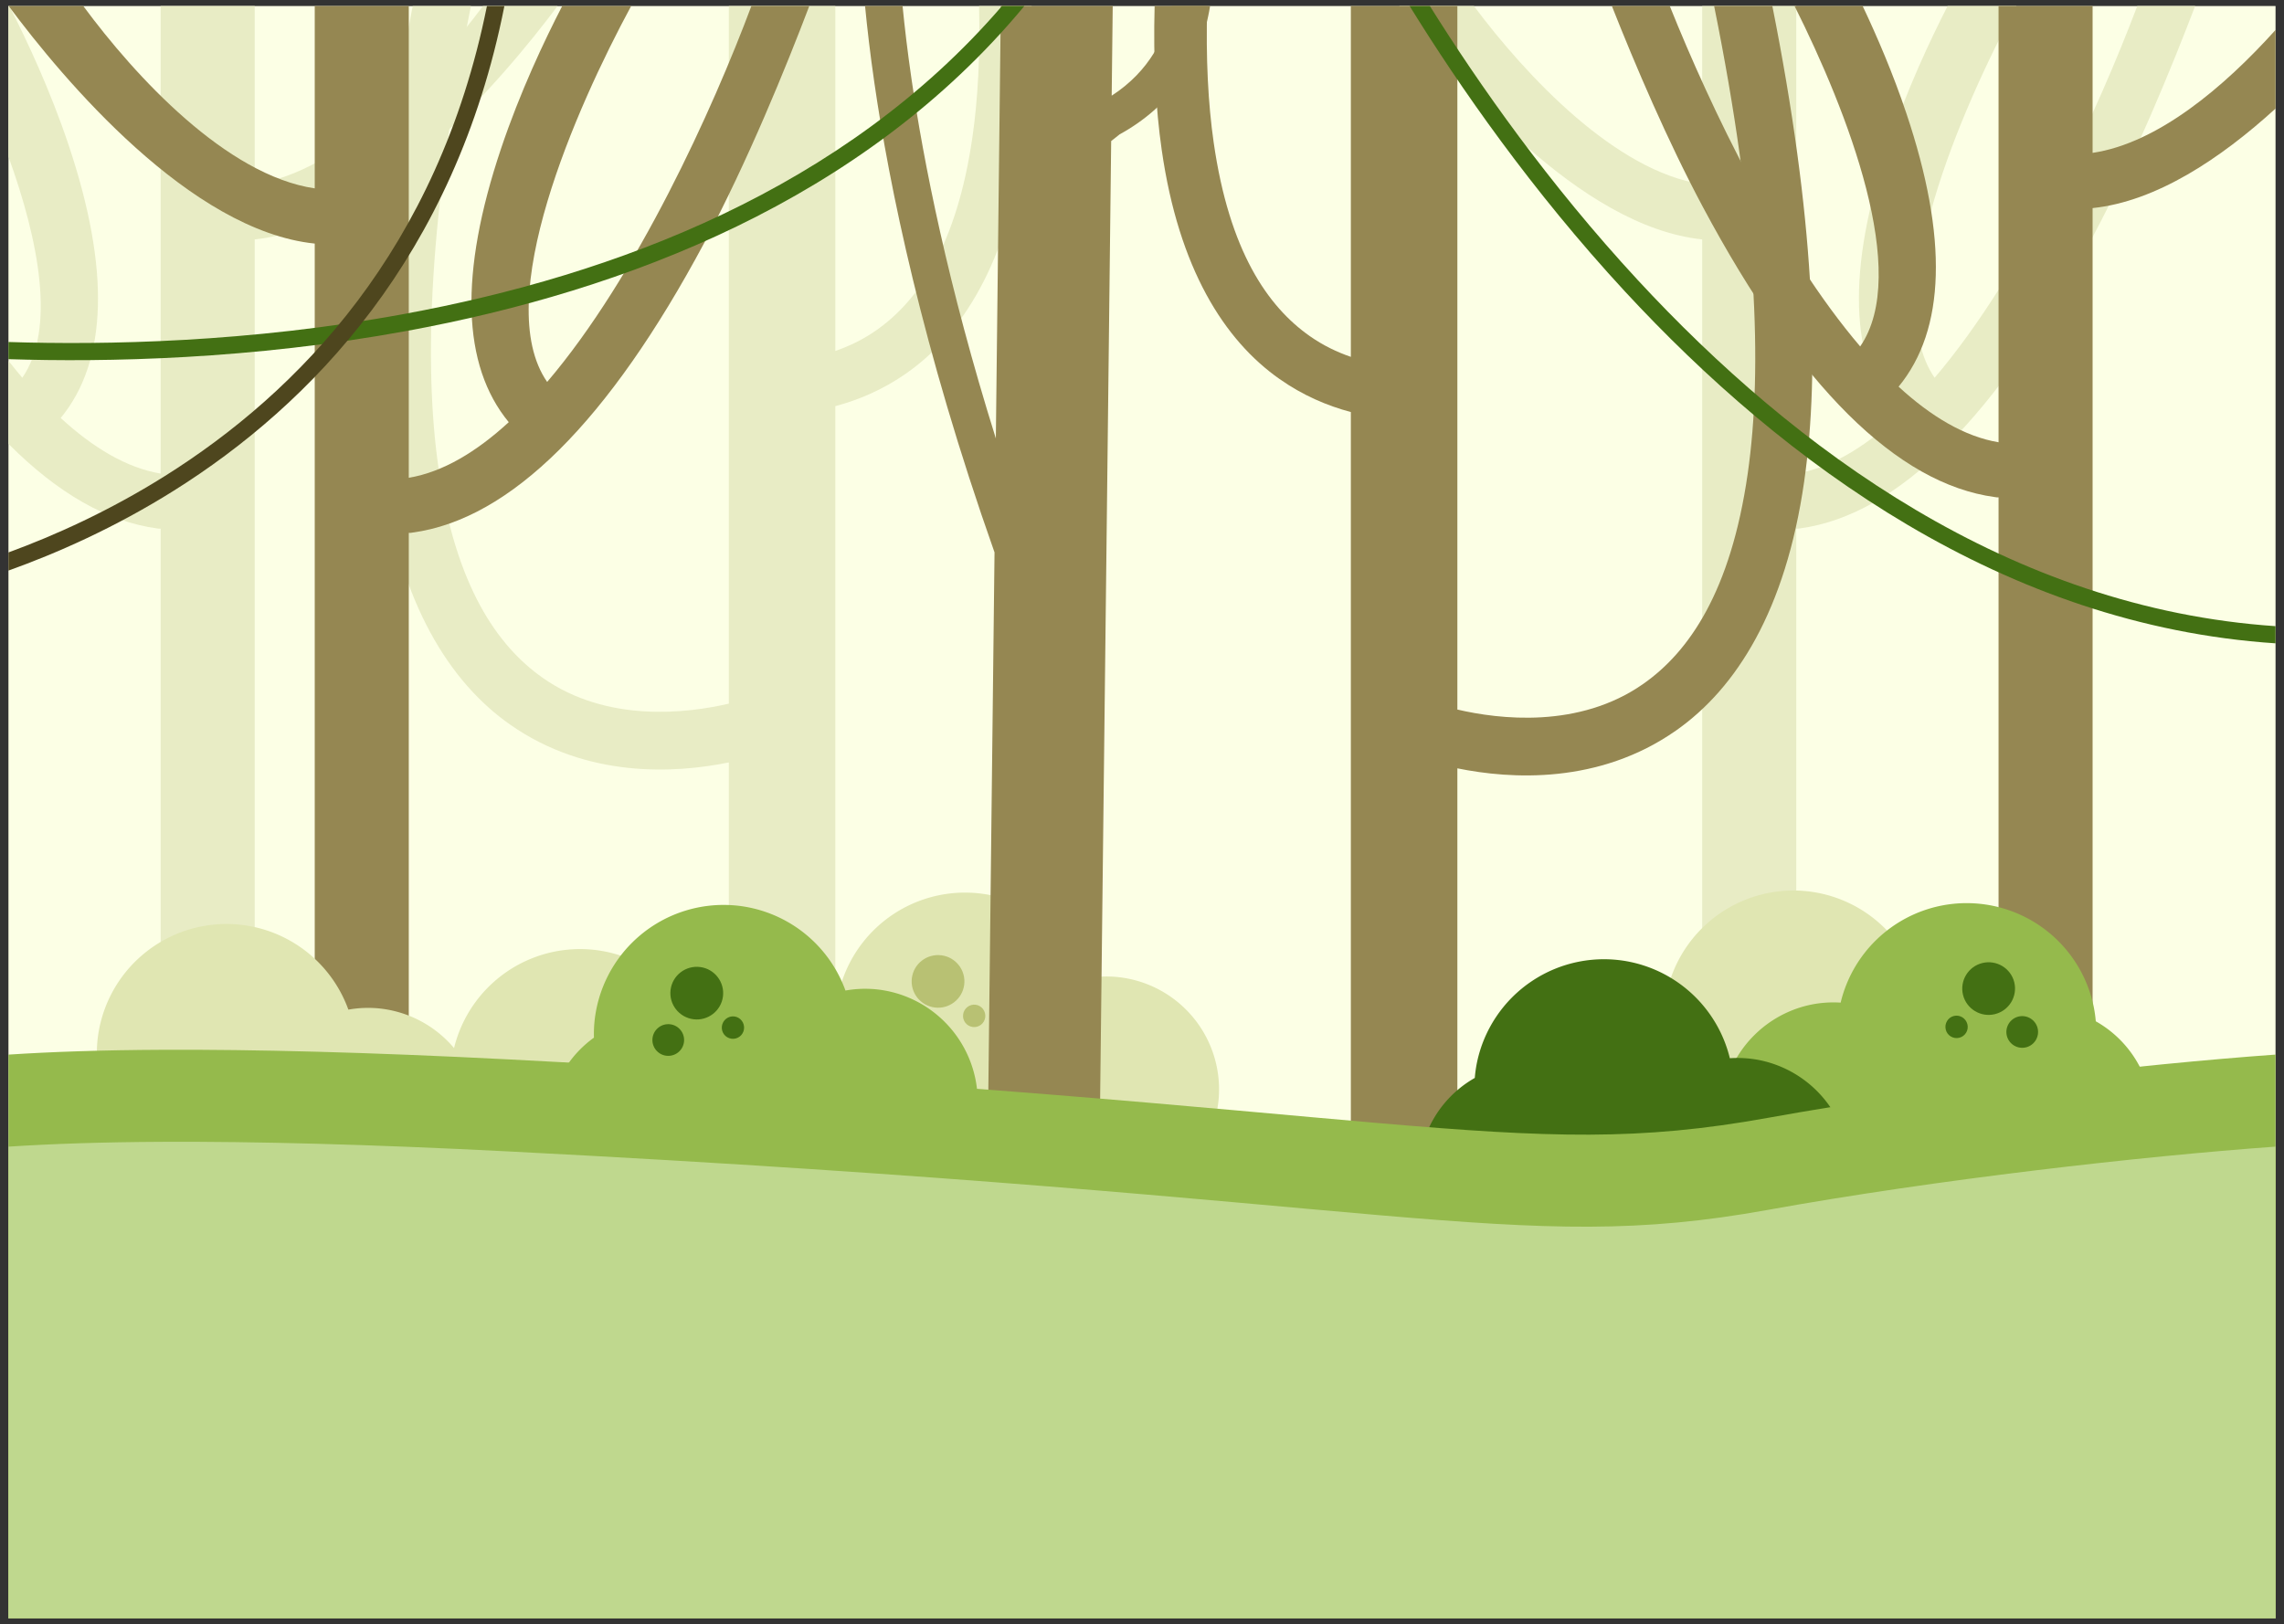 <?xml version="1.0" encoding="UTF-8" standalone="no"?>
<!-- Created with Inkscape (http://www.inkscape.org/) -->

<svg
   xmlns:dc="http://purl.org/dc/elements/1.1/"
   xmlns:cc="http://creativecommons.org/ns#"
   xmlns:rdf="http://www.w3.org/1999/02/22-rdf-syntax-ns#"
   xmlns:svg="http://www.w3.org/2000/svg"
   xmlns="http://www.w3.org/2000/svg"
   xmlns:sodipodi="http://sodipodi.sourceforge.net/DTD/sodipodi-0.dtd"
   xmlns:inkscape="http://www.inkscape.org/namespaces/inkscape"
   width="385.987"
   height="274.559"
   viewBox="0 0 385.987 274.559"
   id="svg5626"
   version="1.1"
   inkscape:version="0.91 r13725"
   sodipodi:docname="Sfondo-giungla.svg">
  <rect x="0" y="0" width="385.987" height="274.559" fill="#333333" stroke="none"/>
  <defs
     id="defs5628" />
  <sodipodi:namedview
     id="base"
     pagecolor="#ffffff"
     bordercolor="#666666"
     borderopacity="1.0"
     inkscape:pageopacity="0.0"
     inkscape:pageshadow="2"
     inkscape:zoom="1.4"
     inkscape:cx="185.81428"
     inkscape:cy="184.12685"
     inkscape:document-units="px"
     inkscape:current-layer="g4578"
     showgrid="false"
     units="px"
     fit-margin-top="0"
     fit-margin-left="0"
     fit-margin-right="0"
     fit-margin-bottom="0"
     inkscape:window-width="1920"
     inkscape:window-height="1151"
     inkscape:window-x="0"
     inkscape:window-y="1"
     inkscape:window-maximized="1" />
  <g
     inkscape:label="Livello 1"
     inkscape:groupmode="layer"
     id="layer1"
     transform="translate(57.891,-795.996)">
    <g
       transform="translate(-35.373,801.76)"
       id="g4578">
      <g
         id="g6900"
         transform="translate(-213.853,-2459.438)">
        <rect
           y="2454.69"
           x="192.763"
           height="272.527"
           width="383.13"
           id="rect5462"
           style="opacity:1;fill:#fcffe5;fill-opacity:1;fill-rule:evenodd;stroke:none;stroke-width:3.4;stroke-miterlimit:4;stroke-dasharray:none;stroke-dashoffset:0;stroke-opacity:1" />
        <path
           id="path5929"
           d="m 261.08,2454.691 c -6.859,34.893 -7.898,60.481 -5.184,79.397 3.123,21.764 11.462,34.918 21.629,42.057 13.059,9.169 27.961,8.242 36.977,6.408 l 0,80.307 18,0 0,-140.535 c 4.033,-1.07 8.13,-2.829 12.045,-5.578 9.363,-6.574 17.042,-18.687 19.918,-38.73 0.974,-6.785 1.403,-14.534 1.217,-23.324 l -8.885,0 c 0.193,8.459 -0.211,15.794 -1.111,22.064 -2.639,18.387 -9.144,27.749 -16.238,32.73 -2.226,1.563 -4.572,2.699 -6.945,3.51 l 0,-58.305 -18,0 0,117.924 c -7.008,1.631 -20.541,3.299 -31.439,-4.354 -7.703,-5.409 -14.766,-15.575 -17.631,-35.541 -2.534,-17.66 -1.554,-42.877 5.484,-78.029 l -9.836,0 z"
           style="opacity:1;fill:#e8ecc5;fill-opacity:1;fill-rule:evenodd;stroke:none;stroke-width:3.4;stroke-miterlimit:4;stroke-dasharray:none;stroke-dashoffset:0;stroke-opacity:1"
           inkscape:connector-curvature="0" />
        <path
           id="path5931"
           d="m 192.764,2454.691 0,25.463 c 5.171,14.308 8.011,29.161 2.338,37.375 -0.788,-0.924 -1.564,-1.892 -2.338,-2.869 l 0,14.037 c 8.339,8.37 16.726,13.16 25.102,14.297 l 0.309,0.043 0.312,0 0,120.115 15.893,0 0,-169.01 c 20.646,-2.143 41.635,-26.725 51.188,-39.451 l -12.605,0 c -8.901,11.899 -23.965,27.957 -38.582,30.117 l 0,-30.117 -15.893,0 0,79.037 c -5.754,-0.961 -11.438,-4.382 -16.895,-9.398 7.936,-9.635 8.384,-25.147 1.309,-46.225 -3.108,-9.26 -7.008,-17.577 -9.992,-23.414 l -0.145,0 z"
           style="fill:#e8ecc5;fill-opacity:1"
           inkscape:connector-curvature="0" />
        <path
           id="path203"
           d="m 192.801,2454.691 c 9.299,12.507 30.703,37.976 51.723,40.158 l 0,169.01 15.893,0 0,-120.115 0.312,0 0.309,-0.043 c 16.555,-2.247 33.156,-18.742 49.342,-49.027 7.298,-13.656 13.798,-29.667 17.723,-39.982 l -9.787,0 c -6.513,17.395 -19.29,45.676 -34.514,63.545 -9.531,-13.8 4.914,-46.351 14.195,-63.545 l -11.65,0 c -3.021,5.856 -7.119,14.514 -10.344,24.121 -7.075,21.078 -6.627,36.59 1.309,46.225 -5.457,5.016 -11.14,8.437 -16.895,9.398 l 0,-79.744 -15.893,0 0,30.824 c -14.904,-2.203 -30.29,-18.865 -39.115,-30.824 l -12.607,0 z"
           style="fill:#958752;fill-opacity:1"
           inkscape:connector-curvature="0" />
        <path
           id="path5933"
           d="m 427.814,2454.691 c 9.553,12.726 30.542,37.308 51.188,39.451 l 0,169.01 15.893,0 0,-120.115 0.312,0 0.309,-0.043 c 16.555,-2.247 33.156,-18.742 49.342,-49.027 7.141,-13.363 13.502,-28.946 17.449,-39.275 l -9.783,0 c -6.589,17.445 -19.219,45.203 -34.244,62.838 -9.407,-13.621 4.534,-45.479 13.822,-62.838 l -11.629,0 c -2.984,5.837 -6.884,14.154 -9.992,23.414 -7.075,21.078 -6.627,36.59 1.309,46.225 -5.457,5.016 -11.14,8.437 -16.895,9.398 l 0,-79.037 -15.893,0 0,30.117 c -14.617,-2.16 -29.681,-18.218 -38.582,-30.117 l -12.605,0 z"
           style="fill:#e8ecc5;fill-opacity:1"
           inkscape:connector-curvature="0" />
        <path
           id="rect5789"
           d="m 386.461,2454.691 c -0.243,9.21 0.188,17.281 1.199,24.324 2.876,20.044 10.555,32.156 19.918,38.73 3.915,2.749 8.012,4.508 12.045,5.578 l 0,140.535 18,0 0,-80.307 c 9.016,1.834 23.917,2.761 36.977,-6.408 10.167,-7.139 18.506,-20.292 21.629,-42.057 2.741,-19.098 1.664,-44.985 -5.375,-80.397 l -9.84,0 c 7.224,35.683 8.238,61.2 5.68,79.029 -2.865,19.965 -9.927,30.132 -17.631,35.541 -10.899,7.652 -24.432,5.985 -31.439,4.354 l 0,-118.924 -18,0 0,59.305 c -2.374,-0.811 -4.719,-1.947 -6.945,-3.51 -7.094,-4.981 -13.6,-14.343 -16.238,-32.73 -0.936,-6.519 -1.342,-14.176 -1.092,-23.064 l -8.887,0 z"
           style="opacity:1;fill:#958752;fill-opacity:1;fill-rule:evenodd;stroke:none;stroke-width:3.4;stroke-miterlimit:4;stroke-dasharray:none;stroke-dashoffset:0;stroke-opacity:1"
           inkscape:connector-curvature="0" />
        <path
           id="path5814"
           d="m 463.734,2454.691 c 3.935,9.945 9.376,22.735 15.387,33.982 16.185,30.286 32.786,46.781 49.342,49.027 l 0.309,0.043 0.312,0 0,126.115 15.893,0 0,-175.01 c 10.756,-1.117 21.619,-8.353 30.916,-16.822 l 0,-13.293 c -8.693,9.666 -19.927,19.157 -30.916,20.781 l 0,-24.824 -15.893,0 0,73.744 c -5.754,-0.961 -11.438,-4.382 -16.895,-9.398 7.936,-9.635 8.384,-25.147 1.309,-46.225 -2.25,-6.704 -4.932,-12.941 -7.381,-18.121 l -11.508,0 c 8.982,17.94 19.608,45.211 11.09,57.545 -13.584,-15.944 -25.201,-40.15 -32.178,-57.545 l -9.787,0 z"
           style="fill:#958752;fill-opacity:1"
           inkscape:connector-curvature="0" />
        <path
           style="opacity:1;fill:#e0e6b2;fill-opacity:1;fill-rule:evenodd;stroke:none;stroke-width:3.4;stroke-miterlimit:4;stroke-dasharray:none;stroke-dashoffset:0;stroke-opacity:1"
           d="m 496.365,2604.289 a 21.92,21.92 0 0 1 18.654,14.39 19.092,19.092 0 0 1 4.936,-0.227 19.092,19.092 0 0 1 17.328,20.706 19.092,19.092 0 0 1 -0.901,4.275 l -71.045,-6.309 a 18.738,18.738 0 0 1 7.186,-10.503 21.92,21.92 0 0 1 0.069,-2.435 21.92,21.92 0 0 1 23.773,-19.897 z"
           id="path5905"
           inkscape:connector-curvature="0" />
        <path
           inkscape:connector-curvature="0"
           id="path5848"
           d="m 519.33,2606.774 a 21.92,21.92 0 0 0 -16.933,16.381 19.092,19.092 0 0 0 -4.93,0.325 19.092,19.092 0 0 0 -14.911,22.509 19.092,19.092 0 0 0 1.372,4.148 l 69.898,-14.192 a 18.738,18.738 0 0 0 -8.312,-9.636 21.92,21.92 0 0 0 -0.34,-2.412 21.92,21.92 0 0 0 -25.844,-17.122 z"
           style="opacity:1;fill:#95ba4c;fill-opacity:1;fill-rule:evenodd;stroke:none;stroke-width:3.4;stroke-miterlimit:4;stroke-dasharray:none;stroke-dashoffset:0;stroke-opacity:1" />
        <g
           style="fill:#96cf04;fill-opacity:1"
           transform="matrix(-1.027,0.25,-0.25,-1.027,791.35,2960.808)"
           id="g5850">
          <path
             inkscape:connector-curvature="0"
             style="clip-rule:evenodd;fill:#437013;fill-opacity:1;fill-rule:evenodd"
             d="m 166.549,367.42 c 2.319,-10e-6 4.209,1.89 4.209,4.208 0,2.321 -1.891,4.21 -4.209,4.21 -2.341,10e-6 -4.231,-1.889 -4.231,-4.21 0,-2.319 1.89,-4.208 4.231,-4.208 l 0,0 z"
             id="path5852" />
          <path
             inkscape:connector-curvature="0"
             style="clip-rule:evenodd;fill:#437013;fill-opacity:1;fill-rule:evenodd"
             d="m 162.963,361.085 c 1.396,10e-6 2.534,1.138 2.534,2.533 0,1.396 -1.139,2.535 -2.534,2.535 -1.396,-10e-6 -2.534,-1.139 -2.534,-2.535 0,-1.395 1.137,-2.533 2.534,-2.533 l 0,0 z"
             id="path5854" />
          <path
             inkscape:connector-curvature="0"
             style="clip-rule:evenodd;fill:#437013;fill-opacity:1;fill-rule:evenodd"
             d="m 172.97,365.1 c 0.988,10e-6 1.783,0.795 1.783,1.783 0,0.988 -0.794,1.805 -1.783,1.805 -0.988,-1e-5 -1.782,-0.816 -1.782,-1.805 0,-0.988 0.795,-1.783 1.782,-1.783 l 0,0 z"
             id="path5856" />
        </g>
        <path
           inkscape:connector-curvature="0"
           id="path5872"
           d="m 356.358,2604.642 a 21.92,21.92 0 0 1 18.654,14.39 19.092,19.092 0 0 1 4.936,-0.227 19.092,19.092 0 0 1 17.328,20.706 19.092,19.092 0 0 1 -0.901,4.275 l -71.045,-6.309 a 18.738,18.738 0 0 1 7.186,-10.503 21.92,21.92 0 0 1 0.069,-2.435 21.92,21.92 0 0 1 23.773,-19.897 z"
           style="opacity:1;fill:#e0e6b2;fill-opacity:1;fill-rule:evenodd;stroke:none;stroke-width:3.4;stroke-miterlimit:4;stroke-dasharray:none;stroke-dashoffset:0;stroke-opacity:1" />
        <path
           id="path5876"
           d="m 349.306,2623.979 c 2.431,0.311 4.665,-1.417 4.976,-3.847 0.311,-2.433 -1.418,-4.666 -3.848,-4.977 -2.454,-0.314 -4.688,1.413 -4.999,3.846 -0.311,2.431 1.417,4.664 3.871,4.978 l 0,0 z"
           style="clip-rule:evenodd;fill:#b8c173;fill-opacity:1;fill-rule:evenodd"
           inkscape:connector-curvature="0" />
        <path
           id="path5878"
           d="m 344.699,2630.139 c 1.463,0.187 2.809,-0.853 2.995,-2.316 0.187,-1.463 -0.854,-2.81 -2.317,-2.997 -1.463,-0.187 -2.809,0.855 -2.996,2.318 -0.187,1.462 0.853,2.807 2.317,2.995 l 0,0 z"
           style="clip-rule:evenodd;fill:#b8c173;fill-opacity:1;fill-rule:evenodd"
           inkscape:connector-curvature="0" />
        <path
           id="path5880"
           d="m 355.726,2627.271 c 1.036,0.132 1.975,-0.595 2.108,-1.63 0.132,-1.036 -0.59,-1.998 -1.627,-2.131 -1.036,-0.132 -1.977,0.617 -2.11,1.653 -0.132,1.036 0.594,1.975 1.629,2.108 l 0,0 z"
           style="clip-rule:evenodd;fill:#b8c173;fill-opacity:1;fill-rule:evenodd"
           inkscape:connector-curvature="0" />
        <path
           style="opacity:1;fill:#e0e6b2;fill-opacity:1;fill-rule:evenodd;stroke:none;stroke-width:3.4;stroke-miterlimit:4;stroke-dasharray:none;stroke-dashoffset:0;stroke-opacity:1"
           d="m 291.304,2614.188 a 21.92,21.92 0 0 1 18.654,14.39 19.092,19.092 0 0 1 4.936,-0.227 19.092,19.092 0 0 1 17.328,20.706 19.092,19.092 0 0 1 -0.901,4.275 l -71.045,-6.309 a 18.738,18.738 0 0 1 7.186,-10.503 21.92,21.92 0 0 1 0.069,-2.435 21.92,21.92 0 0 1 23.773,-19.897 z"
           id="path5891"
           inkscape:connector-curvature="0" />
        <path
           inkscape:connector-curvature="0"
           id="path5901"
           d="m 231.554,2609.946 a 21.92,21.92 0 0 1 18.654,14.39 19.092,19.092 0 0 1 4.936,-0.227 19.092,19.092 0 0 1 17.328,20.706 19.092,19.092 0 0 1 -0.901,4.275 l -71.045,-6.309 a 18.738,18.738 0 0 1 7.186,-10.503 21.92,21.92 0 0 1 0.069,-2.435 21.92,21.92 0 0 1 23.773,-19.897 z"
           style="opacity:1;fill:#e0e6b2;fill-opacity:1;fill-rule:evenodd;stroke:none;stroke-width:3.4;stroke-miterlimit:4;stroke-dasharray:none;stroke-dashoffset:0;stroke-opacity:1" />
        <path
           id="path207"
           d="m 337.525,2454.691 c 0.367,3.775 0.862,8.05 1.561,12.885 2.511,17.369 8.068,44.819 20.32,79.471 L 358,2669.141 l 18.908,0.217 2.211,-191.84 1.426,-1.131 c 8.504,-4.668 13.778,-12.161 15.289,-21.695 l -6.428,0 c -1.034,5.18 -3.753,10.977 -10.199,15.154 l 0.174,-15.154 -18.91,0 -0.842,73.096 c -8.134,-25.985 -12.222,-46.8 -14.268,-60.865 -0.665,-4.57 -1.138,-8.618 -1.496,-12.23 l -6.34,0 z"
           style="fill:#958752;fill-opacity:1"
           inkscape:connector-curvature="0" />
        <path
           style="opacity:1;fill:#437013;fill-opacity:1;fill-rule:evenodd;stroke:none;stroke-width:3.4;stroke-miterlimit:4;stroke-dasharray:none;stroke-dashoffset:0;stroke-opacity:1"
           d="m 466.672,2616.241 a 21.92,21.92 0 0 1 17,16.311 19.092,19.092 0 0 1 4.932,0.305 19.092,19.092 0 0 1 15.004,22.447 19.092,19.092 0 0 1 -1.355,4.153 l -69.956,-13.903 a 18.738,18.738 0 0 1 8.272,-9.671 21.92,21.92 0 0 1 0.33,-2.414 21.92,21.92 0 0 1 25.773,-17.229 z"
           id="path5903"
           inkscape:connector-curvature="0" />
        <path
           id="path5682"
           d="m 218.891,2631.125 c -10.343,0.045 -18.907,0.345 -26.127,0.816 l 0,95.275 383.129,0 0,-95.279 c -22.684,1.633 -57.205,5.538 -85.867,10.707 -43.134,7.778 -60.812,-2.12 -212.84,-9.898 -23.754,-1.215 -42.899,-1.688 -58.295,-1.621 z"
           style="fill:#95ba4c;fill-opacity:1;fill-rule:evenodd;stroke:none;stroke-width:1px;stroke-linecap:butt;stroke-linejoin:miter;stroke-opacity:1"
           inkscape:connector-curvature="0" />
        <path
           id="path5680"
           d="m 218.891,2646.682 c -10.343,0.045 -18.907,0.345 -26.127,0.816 l 0,79.719 383.129,0 0,-79.723 c -22.684,1.633 -57.205,5.539 -85.867,10.707 -43.134,7.778 -60.812,-2.12 -212.84,-9.899 -23.754,-1.215 -42.899,-1.688 -58.295,-1.621 z"
           style="fill:#bfd88e;fill-opacity:1;fill-rule:evenodd;stroke:none;stroke-width:1px;stroke-linecap:butt;stroke-linejoin:miter;stroke-opacity:1"
           inkscape:connector-curvature="0" />
        <g
           transform="matrix(-0.994,0.112,0.112,0.994,123.277,2.933)"
           id="g5858">
          <path
             inkscape:connector-curvature="0"
             id="path5860"
             d="m 100.449,2608.189 a 21.92,21.92 0 0 0 -16.933,16.381 19.092,19.092 0 0 0 -4.93,0.325 19.092,19.092 0 0 0 -14.911,22.509 19.092,19.092 0 0 0 1.372,4.148 l 69.898,-14.192 a 18.738,18.738 0 0 0 -8.312,-9.636 21.92,21.92 0 0 0 -0.34,-2.412 21.92,21.92 0 0 0 -25.844,-17.122 z"
             style="opacity:1;fill:#95ba4c;fill-opacity:1;fill-rule:evenodd;stroke:none;stroke-width:3.4;stroke-miterlimit:4;stroke-dasharray:none;stroke-dashoffset:0;stroke-opacity:1" />
          <g
             style="fill:#96cf04;fill-opacity:1"
             transform="matrix(-1.027,0.25,-0.25,-1.027,372.469,2962.222)"
             id="g5862">
            <path
               inkscape:connector-curvature="0"
               style="clip-rule:evenodd;fill:#437013;fill-opacity:1;fill-rule:evenodd"
               d="m 166.549,367.42 c 2.319,-10e-6 4.209,1.89 4.209,4.208 0,2.321 -1.891,4.21 -4.209,4.21 -2.341,10e-6 -4.231,-1.889 -4.231,-4.21 0,-2.319 1.89,-4.208 4.231,-4.208 l 0,0 z"
               id="path5864" />
            <path
               inkscape:connector-curvature="0"
               style="clip-rule:evenodd;fill:#437013;fill-opacity:1;fill-rule:evenodd"
               d="m 162.963,361.085 c 1.396,10e-6 2.534,1.138 2.534,2.533 0,1.396 -1.139,2.535 -2.534,2.535 -1.396,-10e-6 -2.534,-1.139 -2.534,-2.535 0,-1.395 1.137,-2.533 2.534,-2.533 l 0,0 z"
               id="path5866" />
            <path
               inkscape:connector-curvature="0"
               style="clip-rule:evenodd;fill:#437013;fill-opacity:1;fill-rule:evenodd"
               d="m 172.97,365.1 c 0.988,10e-6 1.783,0.795 1.783,1.783 0,0.988 -0.794,1.805 -1.783,1.805 -0.988,-1e-5 -1.782,-0.816 -1.782,-1.805 0,-0.988 0.795,-1.783 1.782,-1.783 l 0,0 z"
               id="path5868" />
          </g>
        </g>
        <path
           id="path6025"
           d="m 360.666,2454.691 c -26.653,30.97 -65.434,45.503 -100.979,52.047 -26.258,4.835 -50.654,5.276 -66.924,4.746 l 0,2.902 c 16.431,0.53 41.001,0.072 67.447,-4.797 36.62,-6.742 76.993,-22.003 104.238,-54.898 l -3.783,0 z"
           style="color:#000000;font-style:normal;font-variant:normal;font-weight:normal;font-stretch:normal;font-size:medium;line-height:normal;font-family:sans-serif;text-indent:0;text-align:start;text-decoration:none;text-decoration-line:none;text-decoration-style:solid;text-decoration-color:#000000;letter-spacing:normal;word-spacing:normal;text-transform:none;direction:ltr;block-progression:tb;writing-mode:lr-tb;baseline-shift:baseline;text-anchor:start;white-space:normal;clip-rule:nonzero;display:inline;overflow:visible;visibility:visible;opacity:1;isolation:auto;mix-blend-mode:normal;color-interpolation:sRGB;color-interpolation-filters:linearRGB;solid-color:#000000;solid-opacity:1;fill:#437013;fill-opacity:1;fill-rule:evenodd;stroke:none;stroke-width:2.9;stroke-linecap:butt;stroke-linejoin:miter;stroke-miterlimit:4;stroke-dasharray:none;stroke-dashoffset:0;stroke-opacity:1;color-rendering:auto;image-rendering:auto;shape-rendering:auto;text-rendering:auto;enable-background:accumulate"
           inkscape:connector-curvature="0" />
        <path
           id="path6027"
           d="m 273.627,2454.691 c -8.292,41.18 -31.932,65.335 -54.447,79.463 -9.429,5.916 -18.631,10.046 -26.416,12.9 l 0,3.068 c 8.167,-2.927 17.937,-7.226 27.957,-13.514 23.109,-14.501 47.484,-39.587 55.855,-81.918 l -2.949,0 z"
           style="color:#000000;font-style:normal;font-variant:normal;font-weight:normal;font-stretch:normal;font-size:medium;line-height:normal;font-family:sans-serif;text-indent:0;text-align:start;text-decoration:none;text-decoration-line:none;text-decoration-style:solid;text-decoration-color:#000000;letter-spacing:normal;word-spacing:normal;text-transform:none;direction:ltr;block-progression:tb;writing-mode:lr-tb;baseline-shift:baseline;text-anchor:start;white-space:normal;clip-rule:nonzero;display:inline;overflow:visible;visibility:visible;opacity:1;isolation:auto;mix-blend-mode:normal;color-interpolation:sRGB;color-interpolation-filters:linearRGB;solid-color:#000000;solid-opacity:1;fill:#4e461e;fill-opacity:1;fill-rule:evenodd;stroke:none;stroke-width:2.9;stroke-linecap:butt;stroke-linejoin:miter;stroke-miterlimit:4;stroke-dasharray:none;stroke-dashoffset:0;stroke-opacity:1;color-rendering:auto;image-rendering:auto;shape-rendering:auto;text-rendering:auto;enable-background:accumulate"
           inkscape:connector-curvature="0" />
        <path
           id="path6035"
           d="m 429.555,2454.691 c 8.42,13.618 20.635,31.221 36.414,48.277 26.817,28.986 63.987,56.412 109.924,59.453 l 0,-2.902 c -44.91,-3.029 -81.296,-29.876 -107.795,-58.52 -15.055,-16.273 -26.821,-33.04 -35.123,-46.309 l -3.42,0 z"
           style="color:#000000;font-style:normal;font-variant:normal;font-weight:normal;font-stretch:normal;font-size:medium;line-height:normal;font-family:sans-serif;text-indent:0;text-align:start;text-decoration:none;text-decoration-line:none;text-decoration-style:solid;text-decoration-color:#000000;letter-spacing:normal;word-spacing:normal;text-transform:none;direction:ltr;block-progression:tb;writing-mode:lr-tb;baseline-shift:baseline;text-anchor:start;white-space:normal;clip-rule:nonzero;display:inline;overflow:visible;visibility:visible;opacity:1;isolation:auto;mix-blend-mode:normal;color-interpolation:sRGB;color-interpolation-filters:linearRGB;solid-color:#000000;solid-opacity:1;fill:#437013;fill-opacity:1;fill-rule:evenodd;stroke:none;stroke-width:2.9;stroke-linecap:butt;stroke-linejoin:miter;stroke-miterlimit:4;stroke-dasharray:none;stroke-dashoffset:0;stroke-opacity:1;color-rendering:auto;image-rendering:auto;shape-rendering:auto;text-rendering:auto;enable-background:accumulate"
           inkscape:connector-curvature="0" />
      </g>
    </g>
  </g>
</svg>

